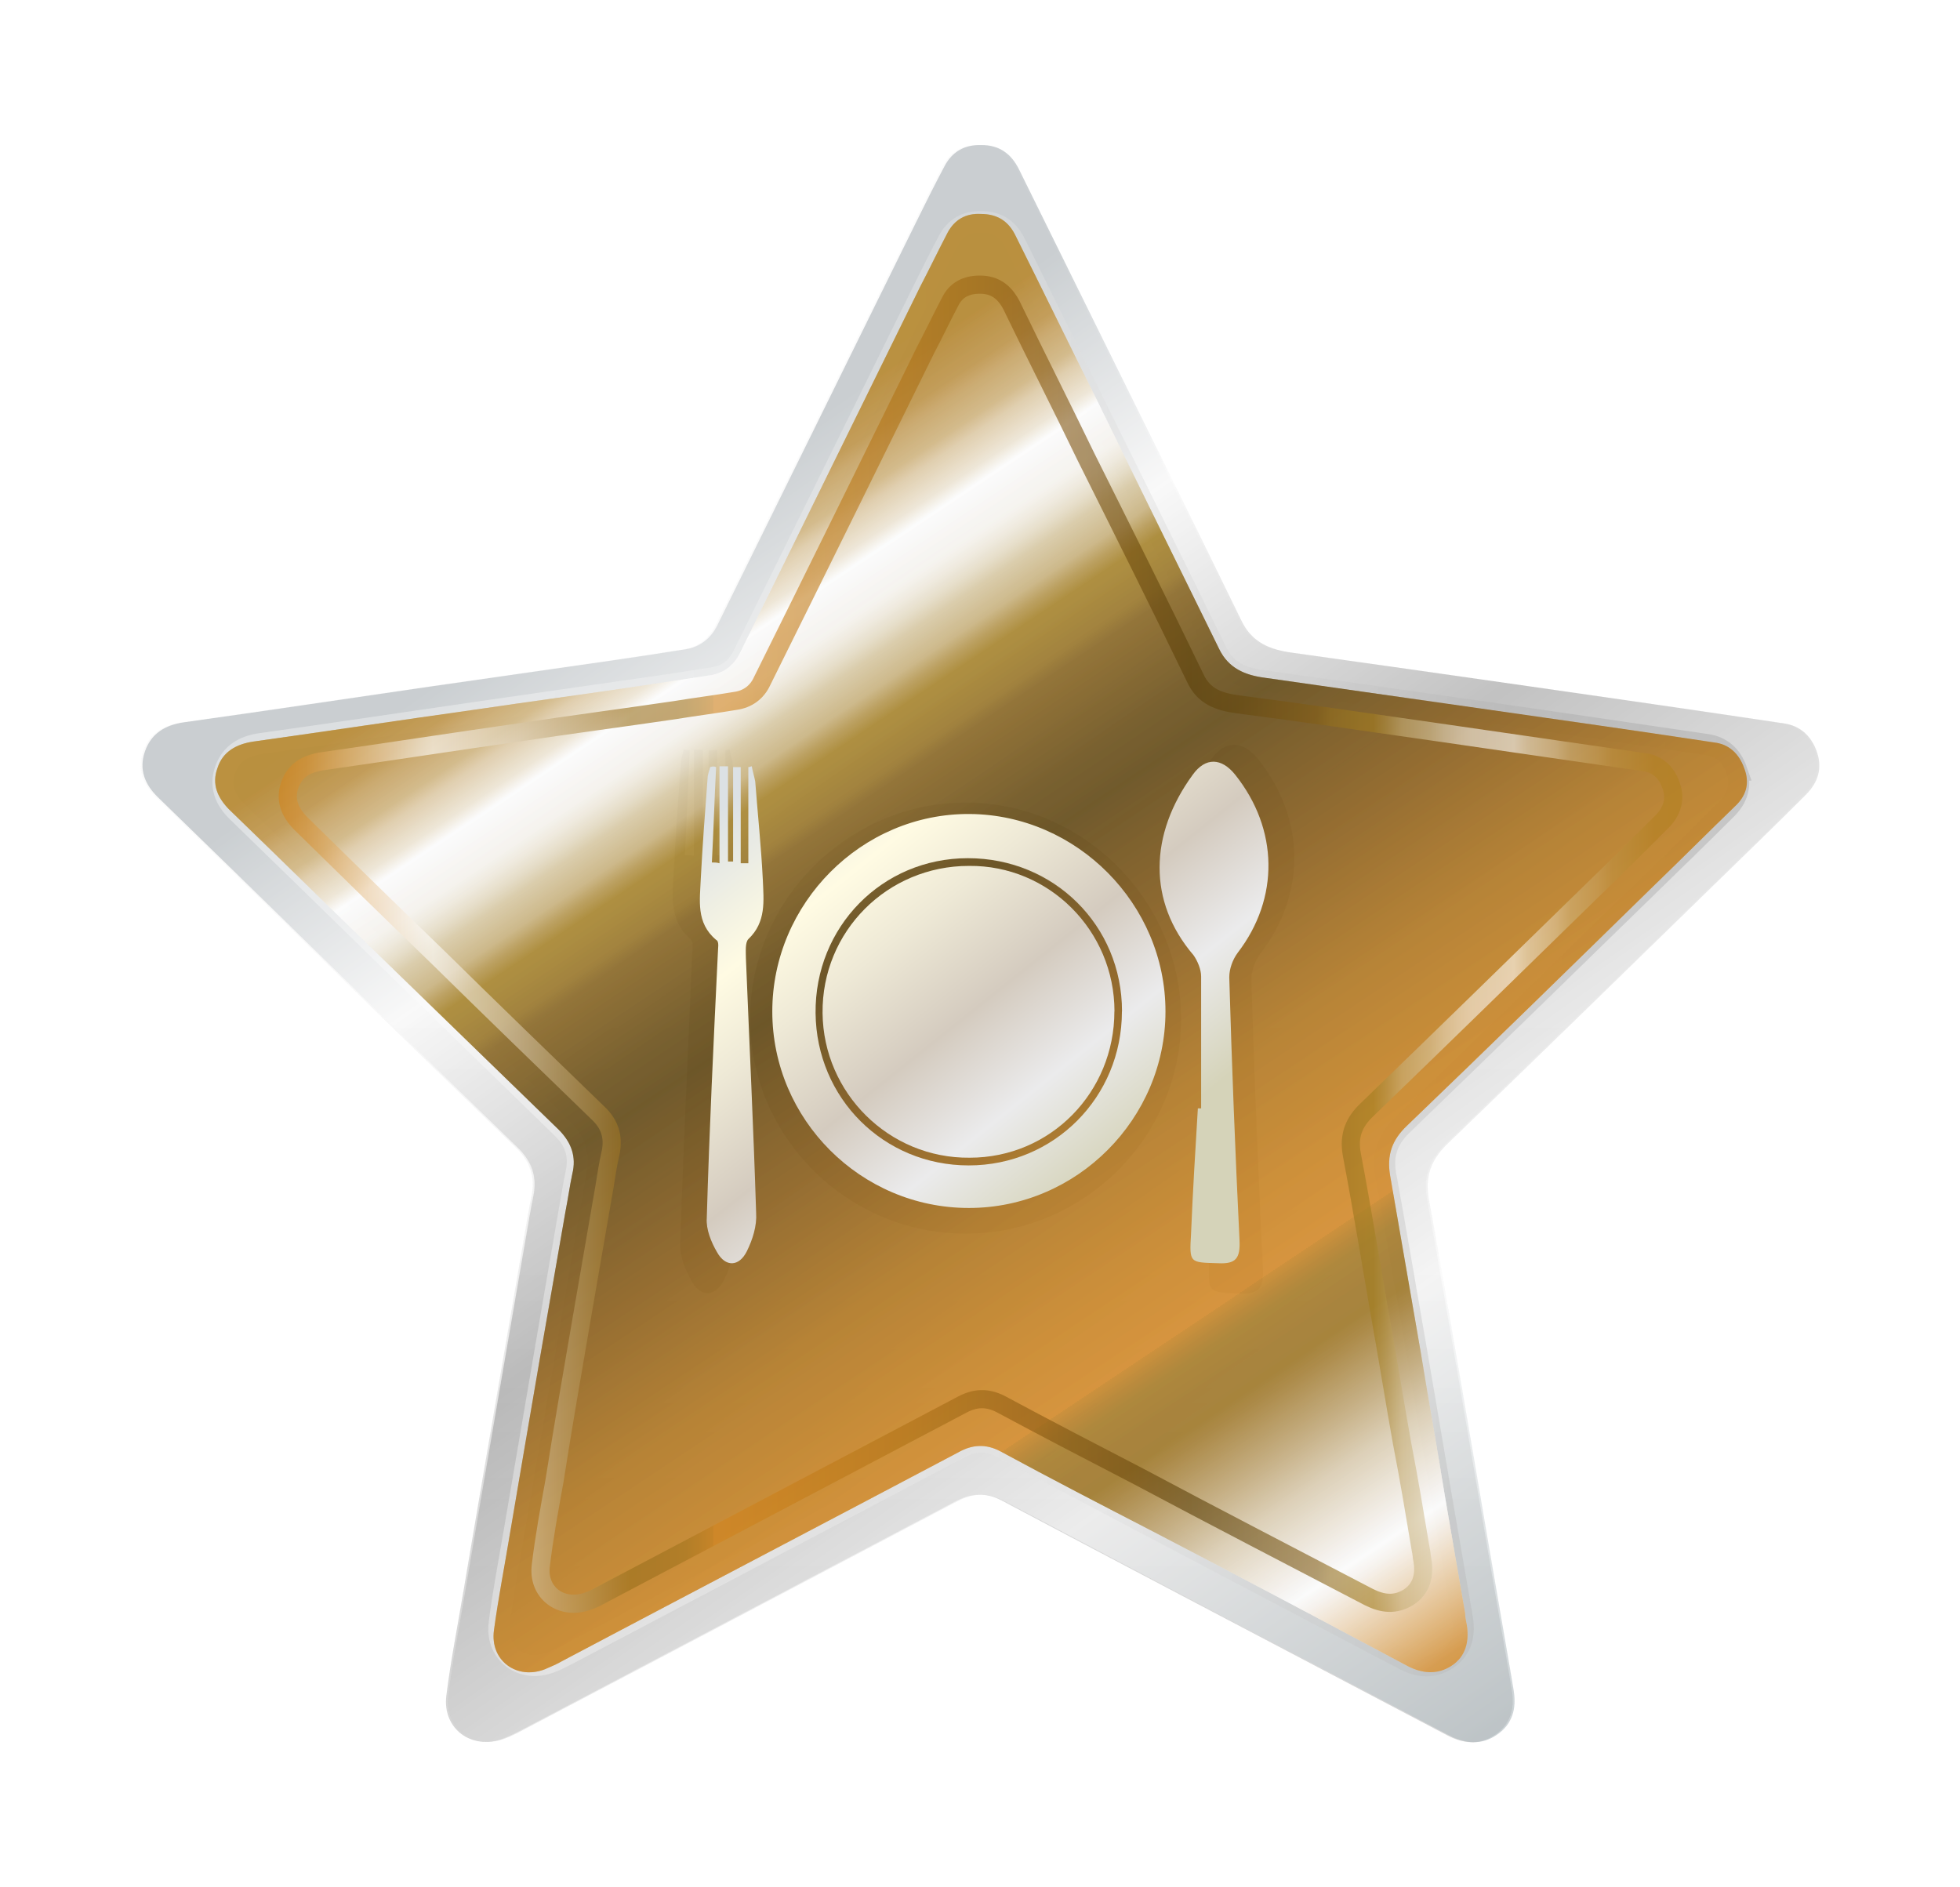<?xml version="1.0" encoding="UTF-8"?><svg id="Layer_1" xmlns="http://www.w3.org/2000/svg" xmlns:xlink="http://www.w3.org/1999/xlink" viewBox="0 0 216 208"><defs><style>.cls-1{fill:url(#linear-gradient-4);}.cls-1,.cls-2,.cls-3{isolation:isolate;opacity:.6;}.cls-2{stroke:url(#linear-gradient-5);stroke-width:2px;}.cls-2,.cls-4{fill:none;stroke-miterlimit:10;}.cls-5{fill:#5e5e68;}.cls-3{fill:#ececec;}.cls-6{fill:url(#linear-gradient-8);}.cls-7{filter:url(#drop-shadow-3);}.cls-7,.cls-8,.cls-9,.cls-10,.cls-4{opacity:.6;}.cls-7,.cls-9{fill:#eee;}.cls-11{fill:url(#linear-gradient-7);}.cls-12{fill:url(#linear-gradient-9);}.cls-8{fill:url(#linear-gradient);filter:url(#drop-shadow-2);}.cls-13{fill:url(#linear-gradient-6);}.cls-9{filter:url(#drop-shadow-1);}.cls-10{fill:url(#linear-gradient-2);filter:url(#drop-shadow-4);}.cls-4{filter:url(#drop-shadow-5);stroke:url(#linear-gradient-3);stroke-width:2.32px;}</style><filter id="drop-shadow-1" x="0" y="0" width="216" height="208" filterUnits="userSpaceOnUse"><feOffset dx="0" dy="0"/><feGaussianBlur result="blur" stdDeviation="5"/><feFlood flood-color="#000" flood-opacity=".15"/><feComposite in2="blur" operator="in"/><feComposite in="SourceGraphic"/></filter><linearGradient id="linear-gradient" x1="107.9" y1="22.45" x2="107.9" y2="184.2" gradientUnits="userSpaceOnUse"><stop offset="0" stop-color="#fff"/><stop offset=".41" stop-color="#fdfdfd"/><stop offset=".56" stop-color="#f6f6f6"/><stop offset=".66" stop-color="#eaeaea"/><stop offset=".75" stop-color="#d9d9d9"/><stop offset=".82" stop-color="#c3c3c3"/><stop offset=".88" stop-color="#a9a9a9"/><stop offset=".89" stop-color="#a3a3a3"/><stop offset="1" stop-color="#989898"/></linearGradient><filter id="drop-shadow-2" x="0" y="0" width="216" height="208" filterUnits="userSpaceOnUse"><feOffset dx="0" dy="0"/><feGaussianBlur result="blur-2" stdDeviation="5"/><feFlood flood-color="#000" flood-opacity=".15"/><feComposite in2="blur-2" operator="in"/><feComposite in="SourceGraphic"/></filter><filter id="drop-shadow-3" x="0" y="0" width="216" height="208" filterUnits="userSpaceOnUse"><feOffset dx="0" dy="0"/><feGaussianBlur result="blur-3" stdDeviation="5"/><feFlood flood-color="#000" flood-opacity=".15"/><feComposite in2="blur-3" operator="in"/><feComposite in="SourceGraphic"/></filter><linearGradient id="linear-gradient-2" x1="71.25" y1="59.28" x2="170.99" y2="201.76" gradientUnits="userSpaceOnUse"><stop offset="0" stop-color="#7d8991"/><stop offset=".16" stop-color="#fff"/><stop offset=".39" stop-color="#666"/><stop offset=".67" stop-color="#fff"/><stop offset="1" stop-color="#5e757f"/></linearGradient><filter id="drop-shadow-4" x="0" y="0" width="216" height="208" filterUnits="userSpaceOnUse"><feOffset dx="0" dy="0"/><feGaussianBlur result="blur-4" stdDeviation="5"/><feFlood flood-color="#000" flood-opacity=".15"/><feComposite in2="blur-4" operator="in"/><feComposite in="SourceGraphic"/></filter><linearGradient id="linear-gradient-3" x1="23.41" y1="104" x2="192.8" y2="104" gradientUnits="userSpaceOnUse"><stop offset="0" stop-color="#fff"/><stop offset=".22" stop-color="#fbfbfb"/><stop offset=".4" stop-color="#f1f1f1"/><stop offset=".56" stop-color="#e0e0e0"/><stop offset=".72" stop-color="#c9c9c9"/><stop offset=".86" stop-color="#aaa"/><stop offset=".89" stop-color="#a3a3a3"/><stop offset="1" stop-color="#989898"/></linearGradient><filter id="drop-shadow-5" x="9.44" y="9.44" width="198" height="190" filterUnits="userSpaceOnUse"><feOffset dx="0" dy="0"/><feGaussianBlur result="blur-5" stdDeviation="4.52"/><feFlood flood-color="#000" flood-opacity=".15"/><feComposite in2="blur-5" operator="in"/><feComposite in="SourceGraphic"/></filter><linearGradient id="linear-gradient-4" x1="159.07" y1="21.44" x2="71.1" y2="153.19" gradientTransform="translate(0 208) scale(1 -1)" gradientUnits="userSpaceOnUse"><stop offset="0" stop-color="#e3aa4d"/><stop offset="0" stop-color="#dd9e3f"/><stop offset="0" stop-color="#d2841e"/><stop offset=".02" stop-color="#d69238"/><stop offset=".05" stop-color="#e4b97e"/><stop offset=".1" stop-color="#faf5ef"/><stop offset=".11" stop-color="#fff"/><stop offset=".12" stop-color="#f9f6f3"/><stop offset=".14" stop-color="#eee6d8"/><stop offset=".17" stop-color="#dacbae"/><stop offset=".2" stop-color="#c0a674"/><stop offset=".24" stop-color="#a0782a"/><stop offset=".25" stop-color="#99701b"/><stop offset=".27" stop-color="#9c701d"/><stop offset=".29" stop-color="#a3751c"/><stop offset=".3" stop-color="#b3791c"/><stop offset=".31" stop-color="#c7801d"/><stop offset=".31" stop-color="#d2841e"/><stop offset=".36" stop-color="#c87f19"/><stop offset=".45" stop-color="#ae7116"/><stop offset=".55" stop-color="#855711"/><stop offset=".65" stop-color="#5b4009"/><stop offset=".68" stop-color="#64470d"/><stop offset=".73" stop-color="#7e5a15"/><stop offset=".74" stop-color="#835f18"/><stop offset=".75" stop-color="#936e1d"/><stop offset=".77" stop-color="#9e791f"/><stop offset=".78" stop-color="#a27d20"/><stop offset=".79" stop-color="#b29247"/><stop offset=".8" stop-color="#c6ae77"/><stop offset=".82" stop-color="#d6c69f"/><stop offset=".83" stop-color="#e4dac1"/><stop offset=".84" stop-color="#efe9db"/><stop offset=".85" stop-color="#f7f4ee"/><stop offset=".87" stop-color="#fbfaf9"/><stop offset=".88" stop-color="#fff"/><stop offset=".89" stop-color="#efe6d4"/><stop offset=".91" stop-color="#dfcaa4"/><stop offset=".92" stop-color="#d0b37b"/><stop offset=".94" stop-color="#c69f5a"/><stop offset=".95" stop-color="#bd9040"/><stop offset=".97" stop-color="#b6862d"/><stop offset=".98" stop-color="#b38022"/><stop offset="1" stop-color="#b2801f"/></linearGradient><linearGradient id="linear-gradient-5" x1="30.71" y1="103.95" x2="185.39" y2="103.95" xlink:href="#linear-gradient-4"/><linearGradient id="linear-gradient-6" x1="85.24" y1="123.47" x2="121.38" y2="78.24" gradientTransform="translate(0 208) scale(1 -1)" gradientUnits="userSpaceOnUse"><stop offset="0" stop-color="#dce1e4"/><stop offset=".25" stop-color="#fffbe3"/><stop offset=".4" stop-color="#eee9d6"/><stop offset=".6" stop-color="#d4cbbf"/><stop offset=".79" stop-color="#ebebec"/><stop offset="1" stop-color="#d5d3b9"/></linearGradient><linearGradient id="linear-gradient-7" x1="101.44" y1="136.41" x2="137.58" y2="91.19" xlink:href="#linear-gradient-6"/><linearGradient id="linear-gradient-8" x1="69.58" y1="110.94" x2="105.71" y2="65.72" xlink:href="#linear-gradient-6"/><linearGradient id="linear-gradient-9" x1="85.22" y1="123.45" x2="121.35" y2="78.22" xlink:href="#linear-gradient-6"/></defs><path class="cls-9" d="M200.02,82.84c-.61-1.73-1.81-2.84-3.59-3.11-9.42-1.41-18.85-2.77-28.28-4.12-8.65-1.24-17.3-2.47-25.96-3.68-2.39-.33-4.38-1.08-5.56-3.49-4.78-9.84-9.66-19.63-14.5-29.45-3.34-6.77-6.69-13.55-10.03-20.32-.86-1.74-2.2-2.72-4.2-2.68-1.8-.05-3.15.72-3.99,2.29-1.13,2.12-2.2,4.28-3.26,6.43-7.27,14.74-14.52,29.48-21.8,44.21-.71,1.43-1.89,2.38-3.51,2.64-2.72.43-5.43.85-8.15,1.24-6.9,1-13.8,1.97-20.7,2.97-8.79,1.28-17.58,2.6-26.38,3.83-2.1.29-3.65,1.23-4.34,3.22-.68,1.95-.03,3.63,1.45,5.06,6.17,5.98,12.3,11.98,18.45,17.98,7.07,6.89,14.12,13.78,21.21,20.65,1.55,1.5,2.13,3.23,1.69,5.34-.31,1.49-.55,2.99-.81,4.49-1.02,5.9-2.04,11.8-3.05,17.7-1.24,7.21-2.47,14.42-3.69,21.63-.63,3.73-1.36,7.44-1.83,11.19-.46,3.65,2.76,6.04,6.21,4.76.73-.27,1.44-.63,2.13-1,15.93-8.38,31.86-16.77,47.78-25.17,1.69-.89,3.34-1,5.06-.09,6.11,3.24,12.23,6.47,18.35,9.69,10.24,5.39,20.49,10.78,30.74,16.18,1.78.94,3.56,1.14,5.29-.03,1.75-1.18,2.19-2.93,1.86-4.92-.08-.49-.16-.97-.24-1.45-.82-4.74-1.64-9.48-2.45-14.22-.98-5.71-1.93-11.42-2.92-17.13-1.23-7.11-2.44-14.22-3.73-21.32-.44-2.45.21-4.32,2.02-6.07,10.04-9.67,20-19.42,29.99-29.15,3.2-3.12,6.41-6.22,9.56-9.38,1.29-1.3,1.83-2.87,1.18-4.72Z"/><path class="cls-8" d="M200.02,82.84c-.61-1.73-1.81-2.84-3.59-3.11-9.42-1.41-18.85-2.77-28.28-4.12-8.65-1.24-17.3-2.47-25.96-3.68-2.39-.33-4.38-1.08-5.56-3.49-4.78-9.84-9.66-19.63-14.5-29.45-3.34-6.77-6.69-13.55-10.03-20.32-.86-1.74-2.2-2.72-4.2-2.68-1.8-.05-3.15.72-3.99,2.29-1.13,2.12-2.2,4.28-3.26,6.43-7.27,14.74-14.52,29.48-21.8,44.21-.71,1.43-1.89,2.38-3.51,2.64-2.72.43-5.43.85-8.15,1.24-6.9,1-13.8,1.97-20.7,2.97-8.79,1.28-17.58,2.6-26.38,3.83-2.1.29-3.65,1.23-4.34,3.22-.68,1.95-.03,3.63,1.45,5.06,6.17,5.98,12.3,11.98,18.45,17.98,7.07,6.89,14.12,13.78,21.21,20.65,1.55,1.5,2.13,3.23,1.69,5.34-.31,1.49-.55,2.99-.81,4.49-1.02,5.9-2.04,11.8-3.05,17.7-1.24,7.21-2.47,14.42-3.69,21.63-.63,3.73-1.36,7.44-1.83,11.19-.46,3.65,2.76,6.04,6.21,4.76.73-.27,1.44-.63,2.13-1,15.93-8.38,31.86-16.77,47.78-25.17,1.69-.89,3.34-1,5.06-.09,6.11,3.24,12.23,6.47,18.35,9.69,10.24,5.39,20.49,10.78,30.74,16.18,1.78.94,3.56,1.14,5.29-.03,1.75-1.18,2.19-2.93,1.86-4.92-.08-.49-.16-.97-.24-1.45-.82-4.74-1.64-9.48-2.45-14.22-.98-5.71-1.93-11.42-2.92-17.13-1.23-7.11-2.44-14.22-3.73-21.32-.44-2.45.21-4.32,2.02-6.07,10.04-9.67,20-19.42,29.99-29.15,3.2-3.12,6.41-6.22,9.56-9.38,1.29-1.3,1.83-2.87,1.18-4.72Z"/><path class="cls-5" d="M106.41,135.96c-13.04,0-23.74-10.66-23.75-23.66-.01-13.09,10.8-23.9,23.86-23.85,12.95.06,23.66,10.86,23.64,23.85-.01,13.02-10.69,23.66-23.75,23.66ZM124.9,112.18c-.03-10.38-8.22-18.52-18.6-18.48-10.34.04-18.44,8.28-18.38,18.69.06,10.28,8.21,18.37,18.49,18.37,10.37,0,18.52-8.19,18.5-18.59Z"/><path class="cls-5" d="M134.54,123.94c0-5.32.04-10.64-.04-15.95-.01-.86-.39-1.88-.95-2.53-5.55-6.51-5.29-14.58-.06-21.81,1.54-2.13,3.48-2.06,5.13-.02,5.28,6.56,5.34,14.91.28,21.46-.61.79-1.03,1.99-1,2.98.35,10.56.74,21.12,1.28,31.67.11,2.15-.36,2.92-2.59,2.82-3.44-.15-3.48-.03-3.33-3.57.22-5.02.51-10.04.77-15.06.17,0,.34,0,.51,0Z"/><path class="cls-5" d="M76.01,82.7c-.17,3.84-.34,7.69-.52,11.53.33.02.65.04.98.06v-11.67c.33,0,.66.01.99.02v11.46c.21,0,.43,0,.64,0v-11.4c.31-.01.62-.03.93-.04v11.6c.31,0,.61-.02.92-.02v-11.54c.15-.04.3-.07.45-.11.13.62.33,1.23.38,1.85.34,3.97.71,7.93.93,11.9.14,2.49.38,5.02-1.77,7.04-.43.41-.3,1.52-.27,2.3.42,10.26.92,20.52,1.25,30.79.05,1.53-.45,3.22-1.14,4.61-.94,1.88-2.52,1.92-3.55.13-.7-1.22-1.32-2.75-1.27-4.12.35-10.63.87-21.26,1.32-31.89.02-.57.15-1.42-.16-1.68-2.42-2.05-1.99-4.8-1.87-7.42.18-4.06.51-8.11.8-12.16.03-.45.21-.89.31-1.33.22.02.43.05.65.07Z"/><path class="cls-5" d="M124.02,112.18c.03,9.78-7.71,17.61-17.5,17.71-9.72.1-17.66-7.75-17.72-17.49-.06-9.89,7.77-17.81,17.61-17.81,9.75,0,17.58,7.81,17.61,17.59Z"/><path class="cls-7" d="M200.22,82.84c-.61-1.73-1.81-2.84-3.59-3.11-9.42-1.41-18.85-2.77-28.28-4.12-8.65-1.24-17.3-2.47-25.96-3.68-2.39-.33-4.38-1.08-5.56-3.49-4.78-9.84-9.66-19.63-14.5-29.45-3.34-6.77-6.69-13.55-10.03-20.32-.86-1.74-2.2-2.72-4.2-2.68-1.8-.05-3.15.72-3.99,2.29-1.13,2.12-2.2,4.28-3.26,6.43-7.27,14.74-14.52,29.48-21.8,44.21-.71,1.43-1.89,2.38-3.51,2.64-2.72.43-5.43.85-8.15,1.24-6.9,1-13.8,1.97-20.7,2.97-8.79,1.28-17.58,2.6-26.38,3.83-2.1.29-3.65,1.23-4.34,3.22-.68,1.95-.03,3.63,1.45,5.06,6.17,5.98,12.3,11.98,18.45,17.98,7.07,6.89,14.12,13.78,21.21,20.65,1.55,1.5,2.13,3.23,1.69,5.34-.31,1.49-.55,2.99-.81,4.49-1.02,5.9-2.04,11.8-3.05,17.7-1.24,7.21-2.47,14.42-3.69,21.63-.63,3.73-1.36,7.44-1.83,11.19-.46,3.65,2.76,6.04,6.21,4.76.73-.27,1.44-.63,2.13-1,15.93-8.38,31.86-16.77,47.78-25.17,1.69-.89,3.34-1,5.06-.09,6.11,3.24,12.23,6.47,18.35,9.69,10.24,5.39,20.49,10.78,30.74,16.18,1.78.94,3.56,1.14,5.29-.03,1.75-1.18,2.19-2.93,1.86-4.92-.08-.49-.16-.97-.24-1.45-.82-4.74-1.64-9.48-2.45-14.22-.98-5.71-1.93-11.42-2.92-17.13-1.23-7.11-2.44-14.22-3.73-21.32-.44-2.45.21-4.32,2.02-6.07,10.04-9.67,20-19.42,29.99-29.15,3.2-3.12,6.41-6.22,9.56-9.38,1.29-1.3,1.83-2.87,1.18-4.72Z"/><path class="cls-10" d="M200.22,82.84c-.61-1.73-1.81-2.84-3.59-3.11-9.42-1.41-18.85-2.77-28.28-4.12-8.65-1.24-17.3-2.47-25.96-3.68-2.39-.33-4.38-1.08-5.56-3.49-4.78-9.84-9.66-19.63-14.5-29.45-3.34-6.77-6.69-13.55-10.03-20.32-.86-1.74-2.2-2.72-4.2-2.68-1.8-.05-3.15.72-3.99,2.29-1.13,2.12-2.2,4.28-3.26,6.43-7.27,14.74-14.52,29.48-21.8,44.21-.71,1.43-1.89,2.38-3.51,2.64-2.72.43-5.43.85-8.15,1.24-6.9,1-13.8,1.97-20.7,2.97-8.79,1.28-17.58,2.6-26.38,3.83-2.1.29-3.65,1.23-4.34,3.22-.68,1.95-.03,3.63,1.45,5.06,6.17,5.98,12.3,11.98,18.45,17.98,7.07,6.89,14.12,13.78,21.21,20.65,1.55,1.5,2.13,3.23,1.69,5.34-.31,1.49-.55,2.99-.81,4.49-1.02,5.9-2.04,11.8-3.05,17.7-1.24,7.21-2.47,14.42-3.69,21.63-.63,3.73-1.36,7.44-1.83,11.19-.46,3.65,2.76,6.04,6.21,4.76.73-.27,1.44-.63,2.13-1,15.93-8.38,31.86-16.77,47.78-25.17,1.69-.89,3.34-1,5.06-.09,6.11,3.24,12.23,6.47,18.35,9.69,10.24,5.39,20.49,10.78,30.74,16.18,1.78.94,3.56,1.14,5.29-.03,1.75-1.18,2.19-2.93,1.86-4.92-.08-.49-.16-.97-.24-1.45-.82-4.74-1.64-9.48-2.45-14.22-.98-5.71-1.93-11.42-2.92-17.13-1.23-7.11-2.44-14.22-3.73-21.32-.44-2.45.21-4.32,2.02-6.07,10.04-9.67,20-19.42,29.99-29.15,3.2-3.12,6.41-6.22,9.56-9.38,1.29-1.3,1.83-2.87,1.18-4.72Z"/><path class="cls-4" d="M191.39,84.87c-.55-1.57-1.64-2.57-3.25-2.81-8.52-1.27-17.04-2.5-25.56-3.73-7.82-1.12-15.64-2.23-23.47-3.33-2.16-.3-3.96-.98-5.02-3.15-4.33-8.9-8.73-17.75-13.11-26.62-3.02-6.13-6.05-12.25-9.07-18.38-.78-1.57-1.99-2.46-3.8-2.42-1.62-.04-2.85.65-3.6,2.07-1.02,1.92-1.98,3.87-2.95,5.82-6.57,13.32-13.12,26.65-19.7,39.97-.64,1.29-1.7,2.15-3.18,2.39-2.45.39-4.91.76-7.37,1.12-6.24.9-12.48,1.78-18.72,2.69-7.95,1.15-15.9,2.35-23.85,3.46-1.9.27-3.3,1.11-3.93,2.91-.61,1.77-.02,3.28,1.31,4.58,5.57,5.4,11.12,10.83,16.68,16.25,6.39,6.23,12.77,12.46,19.17,18.67,1.4,1.36,1.92,2.92,1.53,4.83-.28,1.35-.5,2.7-.74,4.06-.92,5.33-1.85,10.67-2.76,16.01-1.12,6.52-2.23,13.03-3.34,19.55-.57,3.37-1.23,6.73-1.65,10.12-.41,3.3,2.49,5.46,5.61,4.31.66-.25,1.3-.57,1.93-.9,14.4-7.58,28.8-15.16,43.2-22.75,1.53-.8,3.02-.9,4.57-.08,5.52,2.93,11.06,5.85,16.59,8.76,9.26,4.88,18.53,9.74,27.79,14.62,1.61.85,3.22,1.03,4.79-.03,1.58-1.07,1.98-2.64,1.68-4.45-.07-.44-.15-.88-.22-1.31-.74-4.29-1.48-8.57-2.22-12.86-.88-5.16-1.75-10.33-2.64-15.49-1.11-6.43-2.21-12.86-3.37-19.28-.4-2.21.19-3.91,1.83-5.49,9.07-8.75,18.08-17.56,27.11-26.36,2.89-2.82,5.79-5.62,8.64-8.48,1.17-1.17,1.65-2.6,1.07-4.27Z"/><path class="cls-3" d="M192.21,84.64c-.56-1.59-1.69-2.63-3.28-2.81-8.63-1.31-17.26-2.53-25.79-3.75-7.88-1.13-15.85-2.25-23.73-3.38-2.16-.28-4.03-1.03-5.06-3.19-4.41-9-8.82-17.91-13.22-26.92-3.09-6.19-6.1-12.38-9.19-18.57-.75-1.59-1.97-2.44-3.85-2.44-1.69-.09-2.91.66-3.66,2.06-1.03,1.97-1.97,3.94-3,5.91-6.66,13.51-13.22,26.92-19.88,40.42-.66,1.31-1.69,2.16-3.19,2.44-2.44.38-4.97.75-7.41,1.13-6.28.94-12.57,1.78-18.94,2.72-8.07,1.13-16.04,2.34-24.1,3.47-1.88.28-3.38,1.13-3.94,2.91-.66,1.78,0,3.28,1.31,4.6,5.63,5.44,11.25,10.97,16.88,16.41,6.47,6.28,12.94,12.57,19.41,18.85,1.41,1.41,1.97,3,1.5,4.88-.28,1.31-.47,2.72-.75,4.13-.94,5.44-1.88,10.79-2.81,16.13-1.13,6.56-2.25,13.13-3.38,19.79-.56,3.38-1.22,6.75-1.69,10.22-.47,3.38,2.53,5.53,5.63,4.31.66-.28,1.31-.56,1.97-.94,14.54-7.69,29.07-15.29,43.61-22.98,1.5-.84,3-.94,4.6-.09,5.53,3,11.16,5.91,16.79,8.82,9.38,4.88,18.76,9.85,28.04,14.82,1.59.84,3.28,1.03,4.88,0,1.59-1.03,1.97-2.72,1.69-4.5-.09-.47-.19-.84-.19-1.31-.75-4.31-1.5-8.63-2.25-13.04-.84-5.25-1.78-10.41-2.63-15.66-1.13-6.47-2.25-13.04-3.38-19.51-.38-2.25.19-3.94,1.88-5.53,9.19-8.82,18.29-17.73,27.39-26.63,2.91-2.81,5.81-5.72,8.72-8.53,1.22-1.13,1.69-2.53,1.03-4.22h0Z"/><path class="cls-1" d="M192.21,84.64c-.56-1.59-1.69-2.63-3.28-2.81-8.63-1.31-17.26-2.53-25.79-3.75-7.88-1.13-15.85-2.25-23.73-3.38-2.16-.28-4.03-1.03-5.06-3.19-4.41-9-8.82-17.91-13.22-26.92-3.09-6.19-6.1-12.38-9.19-18.57-.75-1.59-1.97-2.44-3.85-2.44-1.69-.09-2.91.66-3.66,2.06-1.03,1.97-1.97,3.94-3,5.91-6.66,13.51-13.22,26.92-19.88,40.42-.66,1.31-1.69,2.16-3.19,2.44-2.44.38-4.97.75-7.41,1.13-6.28.94-12.57,1.78-18.94,2.72-8.07,1.13-16.04,2.34-24.1,3.47-1.88.28-3.38,1.13-3.94,2.91-.66,1.78,0,3.28,1.31,4.6,5.63,5.44,11.25,10.97,16.88,16.41,6.47,6.28,12.94,12.57,19.41,18.85,1.41,1.41,1.97,3,1.5,4.88-.28,1.31-.47,2.72-.75,4.13-.94,5.44-1.88,10.79-2.81,16.13-1.13,6.56-2.25,13.13-3.38,19.79-.56,3.38-1.22,6.75-1.69,10.22-.47,3.38,2.53,5.53,5.63,4.31.66-.28,1.31-.56,1.97-.94,14.54-7.69,29.07-15.29,43.61-22.98,1.5-.84,3-.94,4.6-.09,5.53,3,11.16,5.91,16.79,8.82,9.38,4.88,18.76,9.85,28.04,14.82,1.59.84,3.28,1.03,4.88,0,1.59-1.03,1.97-2.72,1.69-4.5-.09-.47-.19-.84-.19-1.31-.75-4.31-1.5-8.63-2.25-13.04-.84-5.25-1.78-10.41-2.63-15.66-1.13-6.47-2.25-13.04-3.38-19.51-.38-2.25.19-3.94,1.88-5.53,9.19-8.82,18.29-17.73,27.39-26.63,2.91-2.81,5.81-5.72,8.72-8.53,1.22-1.13,1.69-2.53,1.03-4.22h0Z"/><path class="cls-1" d="M192.21,84.64c-.56-1.59-1.69-2.63-3.28-2.81-8.63-1.31-17.26-2.53-25.79-3.75-7.88-1.13-15.85-2.25-23.73-3.38-2.16-.28-4.03-1.03-5.06-3.19-4.41-9-8.82-17.91-13.22-26.92-3.09-6.19-6.1-12.38-9.19-18.57-.75-1.59-1.97-2.44-3.85-2.44-1.69-.09-2.91.66-3.66,2.06-1.03,1.97-1.97,3.94-3,5.91-6.66,13.51-13.22,26.92-19.88,40.42-.66,1.31-1.69,2.16-3.19,2.44-2.44.38-4.97.75-7.41,1.13-6.28.94-12.57,1.78-18.94,2.72-8.07,1.13-16.04,2.34-24.1,3.47-1.88.28-3.38,1.13-3.94,2.91-.66,1.78,0,3.28,1.31,4.6,5.63,5.44,11.25,10.97,16.88,16.41,6.47,6.28,12.94,12.57,19.41,18.85,1.41,1.41,1.97,3,1.5,4.88-.28,1.31-.47,2.72-.75,4.13-.94,5.44-1.88,10.79-2.81,16.13-1.13,6.56-2.25,13.13-3.38,19.79-.56,3.38-1.22,6.75-1.69,10.22-.47,3.38,2.53,5.53,5.63,4.31.66-.28,1.31-.56,1.97-.94,14.54-7.69,29.07-15.29,43.61-22.98,1.5-.84,3-.94,4.6-.09,5.53,3,11.16,5.91,16.79,8.82,9.38,4.88,18.76,9.85,28.04,14.82,1.59.84,3.28,1.03,4.88,0,1.59-1.03,1.97-2.72,1.69-4.5-.09-.47-.19-.84-.19-1.31-.75-4.31-1.5-8.63-2.25-13.04-.84-5.25-1.78-10.41-2.63-15.66-1.13-6.47-2.25-13.04-3.38-19.51-.38-2.25.19-3.94,1.88-5.53,9.19-8.82,18.29-17.73,27.39-26.63,2.91-2.81,5.81-5.72,8.72-8.53,1.22-1.13,1.69-2.53,1.03-4.22h0Z"/><path class="cls-2" d="M184.14,86.52c-.47-1.41-1.5-2.34-3-2.53-7.78-1.13-15.57-2.25-23.35-3.38-7.13-1.03-14.26-2.06-21.48-3-1.97-.28-3.66-.84-4.6-2.91-3.94-8.16-7.97-16.22-12-24.29-2.72-5.63-5.53-11.16-8.25-16.79-.75-1.41-1.78-2.25-3.47-2.25-1.5,0-2.63.56-3.28,1.88-.94,1.78-1.78,3.56-2.72,5.35-6,12.19-12,24.38-18.01,36.48-.56,1.22-1.59,1.97-2.91,2.16-2.25.38-4.5.66-6.75,1.03-5.72.84-11.44,1.59-17.07,2.44-7.22,1.03-14.54,2.16-21.76,3.19-1.78.28-3,1.03-3.56,2.63-.56,1.59,0,3,1.22,4.22,5.06,4.97,10.13,9.94,15.19,14.82,5.81,5.72,11.63,11.35,17.54,17.07,1.31,1.22,1.78,2.63,1.41,4.41-.28,1.22-.47,2.44-.66,3.66-.84,4.88-1.69,9.75-2.53,14.63-1.03,6-2.06,11.91-3,17.91-.56,3.09-1.13,6.19-1.5,9.28-.38,3,2.25,4.97,5.16,3.94.66-.19,1.22-.56,1.78-.84,13.13-6.94,26.35-13.88,39.48-20.82,1.41-.75,2.72-.84,4.22-.09,5.06,2.72,10.13,5.35,15.19,7.97,8.44,4.5,16.98,8.91,25.42,13.32,1.5.75,2.91.94,4.41,0,1.41-.94,1.78-2.44,1.5-4.03-.09-.38-.09-.84-.19-1.22-.66-3.94-1.31-7.88-2.06-11.72-.84-4.69-1.59-9.47-2.44-14.16-1.03-5.91-1.97-11.72-3.09-17.63-.38-2.06.19-3.56,1.69-4.97,8.25-7.97,16.51-16.04,24.76-24.1,2.63-2.53,5.25-5.16,7.88-7.78.94-1.03,1.41-2.34.84-3.85h0Z"/><path class="cls-13" d="M106.77,133.13c-11.91,0-21.66-9.75-21.66-21.66s9.85-21.85,21.76-21.76c11.82.09,21.57,9.94,21.57,21.76s-9.75,21.66-21.66,21.66h0ZM123.65,111.46c0-9.47-7.5-16.88-16.98-16.88s-16.88,7.6-16.79,17.07c.09,9.38,7.5,16.79,16.88,16.79s16.88-7.5,16.88-16.98Z"/><path class="cls-11" d="M132.37,122.15v-14.54c0-.75-.38-1.69-.84-2.34-5.06-5.91-4.88-13.32-.09-19.88,1.41-1.97,3.19-1.88,4.69,0,4.78,6,4.88,13.6.28,19.6-.56.75-.94,1.78-.94,2.72.28,9.66.66,19.32,1.13,28.98.09,1.97-.38,2.63-2.34,2.53-3.19-.09-3.19,0-3-3.28.19-4.6.47-9.19.75-13.79h.38Z"/><path class="cls-6" d="M78.92,84.55c-.19,3.47-.28,7.03-.47,10.5.28,0,.56,0,.84.09v-10.69h.94v10.5h.56v-10.41h.84v10.6h.84v-10.6c.19,0,.28-.09.38-.09.09.56.28,1.13.38,1.69.28,3.66.66,7.22.84,10.88.09,2.25.38,4.6-1.59,6.47-.38.38-.28,1.41-.28,2.06.38,9.38.84,18.76,1.13,28.14.09,1.41-.38,2.91-1.03,4.22-.84,1.69-2.34,1.78-3.28.09-.66-1.13-1.22-2.53-1.13-3.75.28-9.75.75-19.41,1.22-29.17,0-.56.19-1.31-.19-1.5-2.25-1.88-1.78-4.41-1.69-6.75.19-3.66.47-7.41.75-11.07,0-.38.19-.84.28-1.22.28-.09.47-.09.66,0h0Z"/><path class="cls-12" d="M122.81,111.46c0,8.91-7.03,16.13-15.94,16.13-8.91.09-16.13-7.13-16.22-15.94-.09-9,7.13-16.22,16.13-16.22,8.82-.09,16.04,7.13,16.04,16.04Z"/></svg>